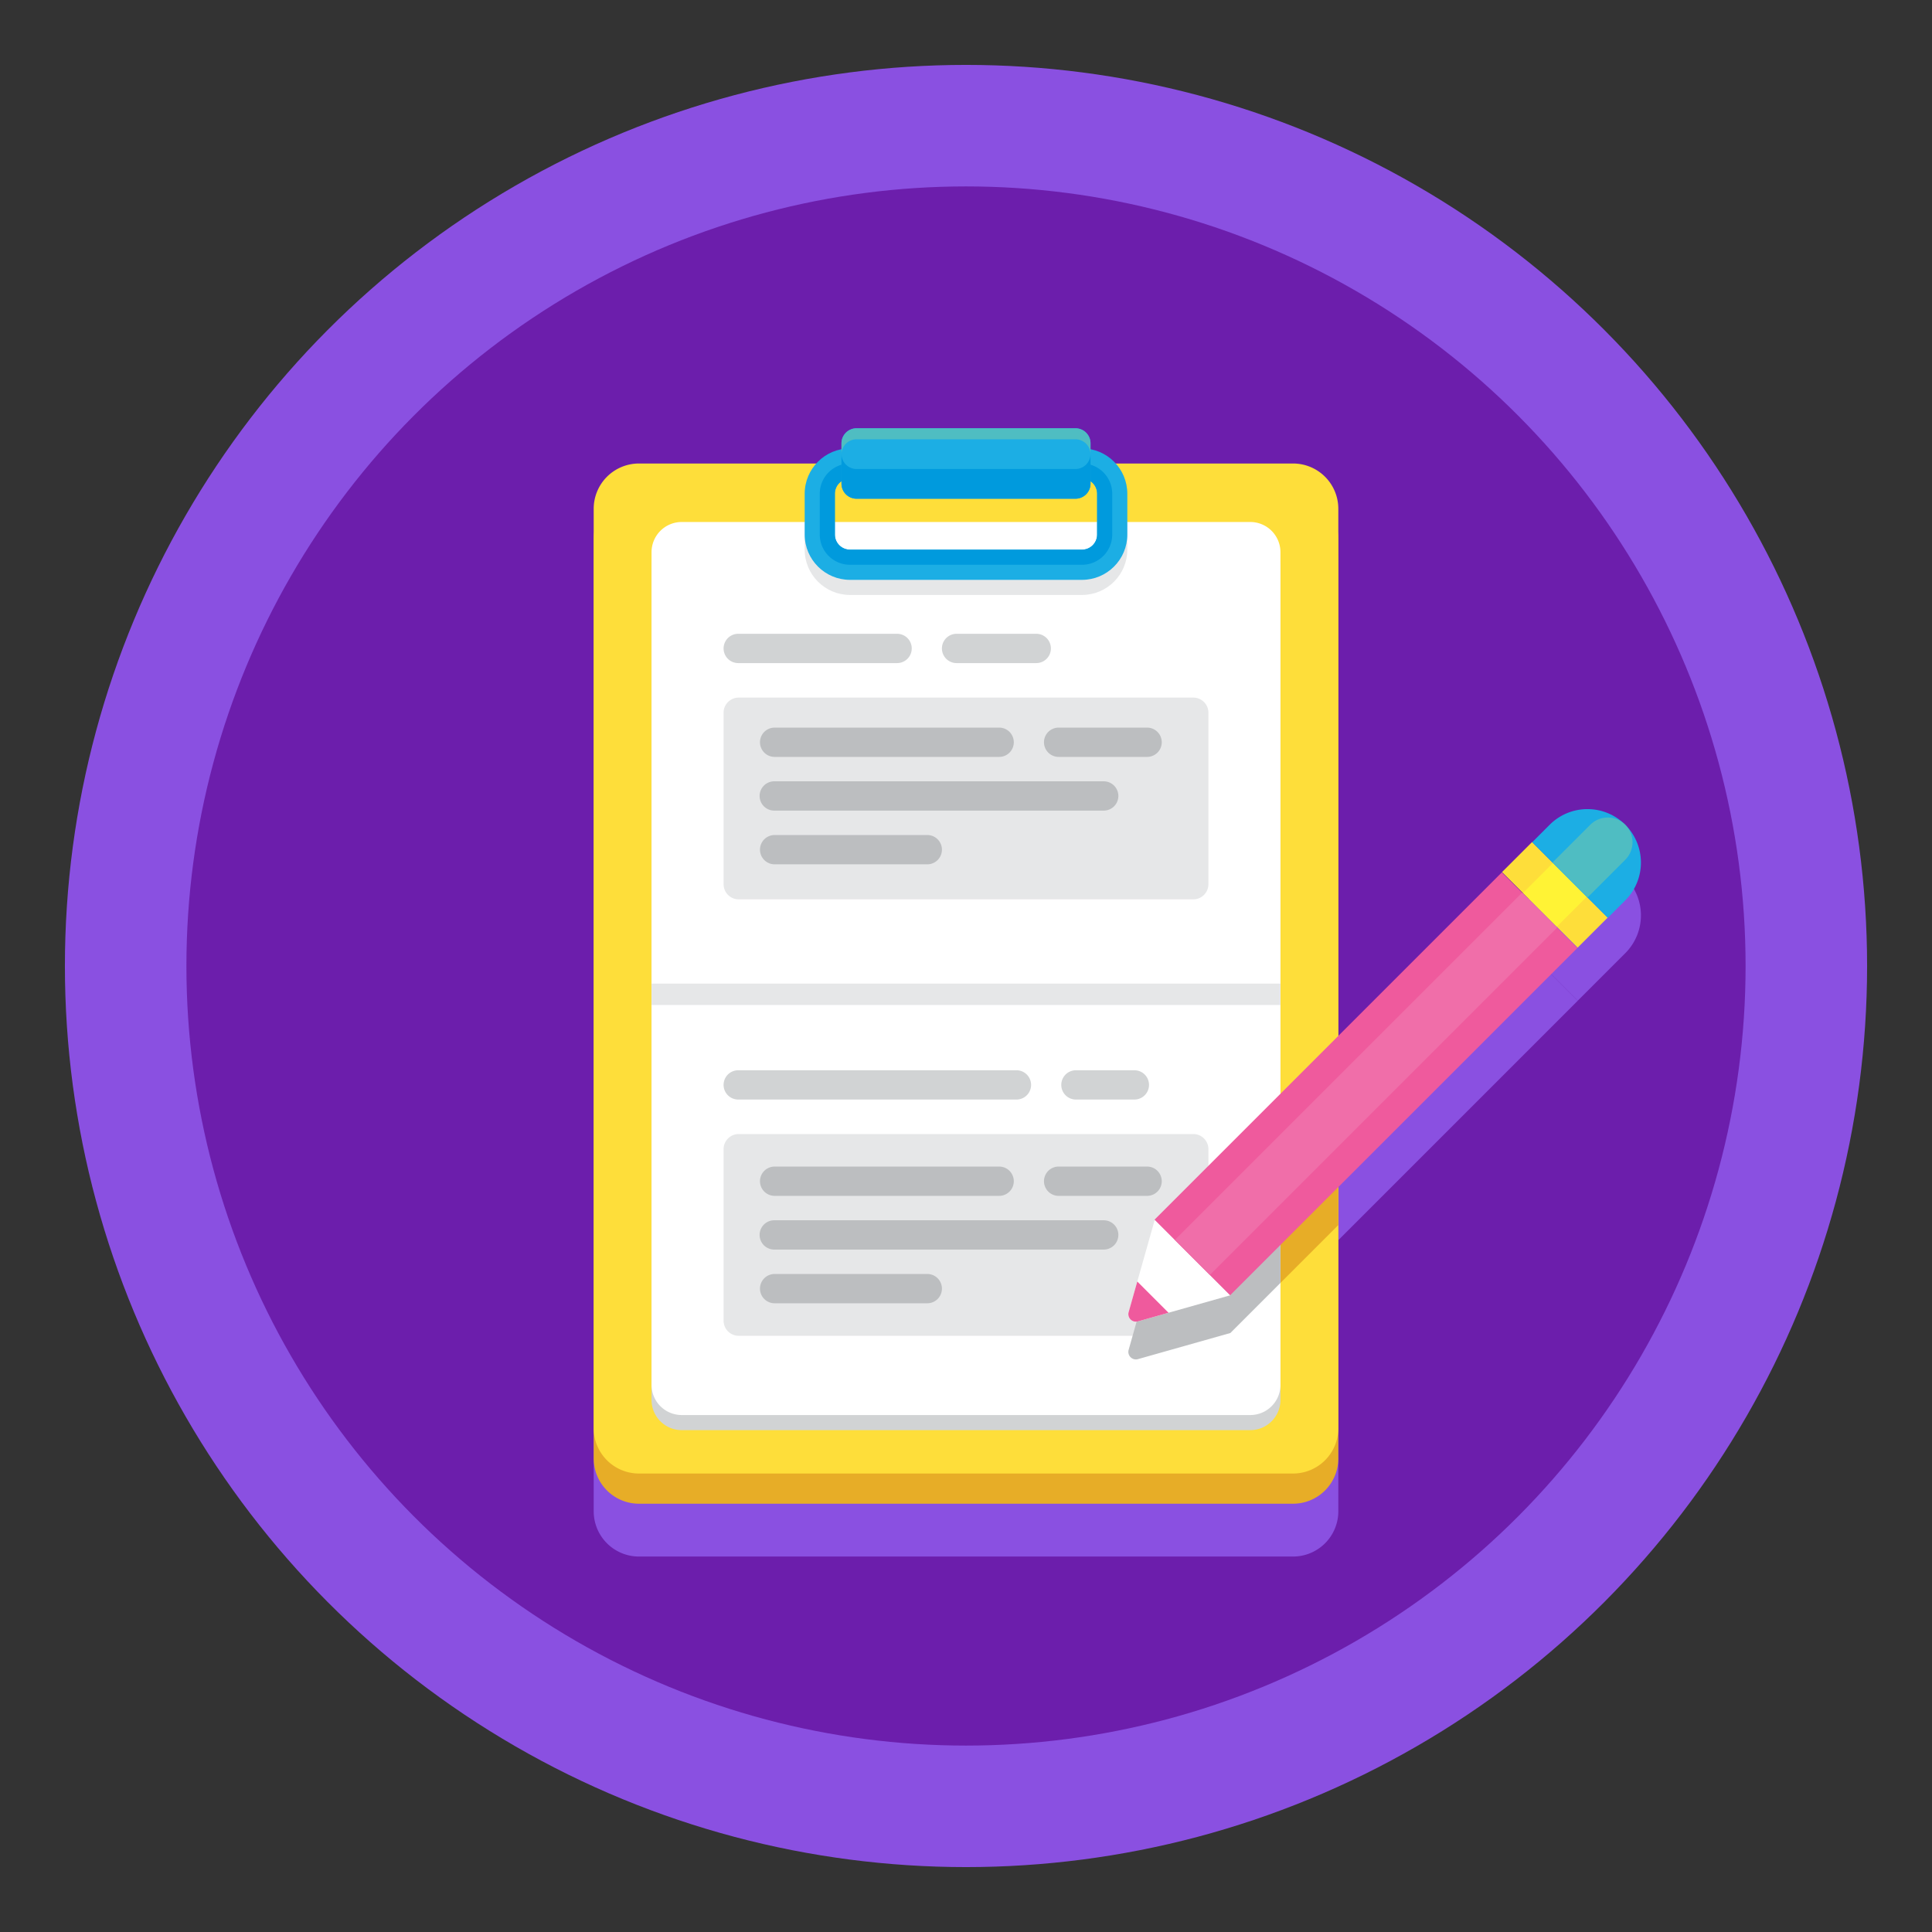 <svg xmlns="http://www.w3.org/2000/svg" xmlns:xlink="http://www.w3.org/1999/xlink" width="512" height="512" x="0" y="0" viewBox="0 0 256 256" style="enable-background:new 0 0 512 512" xml:space="preserve" class=""><rect x="0" y="0" width="256" height="256" fill="#333333" stroke="none"/><g><switch><g><circle cx="128" cy="128" r="119.4" fill="#8a50e1" opacity="1" data-original="#382b73" class=""></circle><circle cx="128" cy="128" r="103.299" fill="#6c1eac" opacity="1" data-original="#473080" class=""></circle><g fill="#382b73"><path d="M215.356 116.286a7.083 7.083 0 0 0-10.017 0l-2.318 2.318-3.985 3.985 10.017 10.017 6.303-6.303a7.081 7.081 0 0 0 0-10.017z" fill="#8a50e1" opacity="1" data-original="#382b73" class=""></path><path d="m199.036 122.59-21.702 21.702V74.417a6 6 0 0 0-6-6h-23.49a5.998 5.998 0 0 0-3.343-1.894v-.773a2 2 0 0 0-2-2h-29a2 2 0 0 0-2 2v.773a5.998 5.998 0 0 0-3.343 1.894h-23.49a6 6 0 0 0-6 6V200.25a6 6 0 0 0 6 6h86.667a6 6 0 0 0 6-6v-35.923l31.72-31.72z" fill="#8a50e1" opacity="1" data-original="#382b73" class=""></path></g><path fill="#e7ad27" d="M171.333 199.25H84.667a6 6 0 0 1-6-6V71.417a6 6 0 0 1 6-6h86.667a6 6 0 0 1 6 6V193.25a6.001 6.001 0 0 1-6.001 6z" opacity="1" data-original="#e7ad27" class=""></path><path fill="#fede3a" d="M171.333 195.25H84.667a6 6 0 0 1-6-6V67.417a6 6 0 0 1 6-6h86.667a6 6 0 0 1 6 6V189.25a6.001 6.001 0 0 1-6.001 6z" opacity="1" data-original="#fede3a" class=""></path><path fill="#d1d3d4" d="M165.667 189.5H90.333a4 4 0 0 1-4-4V75.167a4 4 0 0 1 4-4h75.333a4 4 0 0 1 4 4V185.5c.001 2.209-1.79 4-3.999 4z" opacity="1" data-original="#d1d3d4" class=""></path><path fill="#ffffff" d="M165.667 187.5H90.333a4 4 0 0 1-4-4V73.167a4 4 0 0 1 4-4h75.333a4 4 0 0 1 4 4V183.5c.001 2.209-1.79 4-3.999 4z" opacity="1" data-original="#ffffff" class=""></path><path fill="#e6e7e8" d="M145.375 69.167v3.667c0 1.103-.897 2-2 2h-30.75c-1.103 0-2-.897-2-2v-3.667h-4v3.667c0 3.309 2.691 6 6 6h30.75c3.309 0 6-2.691 6-6v-3.667z" opacity="1" data-original="#e6e7e8" class=""></path><path fill="#1caee4" d="M143.375 76.833h-30.75c-3.309 0-6-2.691-6-6v-5.416c0-3.309 2.691-6 6-6h30.75c3.309 0 6 2.691 6 6v5.416c0 3.309-2.691 6-6 6zm-30.75-13.416c-1.103 0-2 .897-2 2v5.416c0 1.103.897 2 2 2h30.75c1.103 0 2-.897 2-2v-5.416c0-1.103-.897-2-2-2z" opacity="1" data-original="#1caee4" class=""></path><path fill="#009add" d="M143.375 61.417h-30.75a4 4 0 0 0-4 4v5.417a4 4 0 0 0 4 4h30.75a4 4 0 0 0 4-4v-5.417a4 4 0 0 0-4-4zm2 9.416c0 1.103-.897 2-2 2h-30.75c-1.103 0-2-.897-2-2v-5.416c0-1.103.897-2 2-2h30.75c1.103 0 2 .897 2 2z" opacity="1" data-original="#009add" class=""></path><path fill="#1caee4" d="M142.5 66.083h-29a2 2 0 0 1-2-2V58.75a2 2 0 0 1 2-2h29a2 2 0 0 1 2 2v5.333a2 2 0 0 1-2 2z" opacity="1" data-original="#1caee4" class=""></path><path fill="#4fbdc2" d="M142.5 56.75h-29a2 2 0 0 0-2 2v1.458a2 2 0 0 1 2-2h29a2 2 0 0 1 2 2V58.75a2 2 0 0 0-2-2z" opacity="1" data-original="#27c1e6" class=""></path><path fill="#009add" d="M142.5 62.146h-29a2 2 0 0 1-2-2v3.937a2 2 0 0 0 2 2h29a2 2 0 0 0 2-2v-3.937a2 2 0 0 1-2 2z" opacity="1" data-original="#009add" class=""></path><path fill="#e6e7e8" d="M158.12 119.167H97.88a2 2 0 0 1-2-2V94.435a2 2 0 0 1 2-2h60.241a2 2 0 0 1 2 2v22.732a2.002 2.002 0 0 1-2.001 2z" opacity="1" data-original="#e6e7e8" class=""></path><path fill="#d1d3d4" d="M118.87 87.863H97.82a1.941 1.941 0 1 1 0-3.882h21.049a1.941 1.941 0 0 1 .001 3.882zM137.309 87.863h-10.558a1.941 1.941 0 1 1 0-3.882h10.558a1.941 1.941 0 1 1 0 3.882z" opacity="1" data-original="#d1d3d4" class=""></path><g fill="#bcbec0"><path d="M132.393 100.294h-29.75a1.941 1.941 0 1 1 0-3.882h29.75a1.941 1.941 0 1 1 0 3.882zM122.87 114.527h-20.227a1.941 1.941 0 1 1 0-3.882h20.227a1.941 1.941 0 1 1 0 3.882zM151.997 100.294h-11.722a1.941 1.941 0 1 1 0-3.882h11.722a1.941 1.941 0 1 1 0 3.882z" fill="#bcbec0" opacity="1" data-original="#bcbec0" class=""></path></g><path fill="#bcbec0" d="M146.247 107.41h-43.654a1.941 1.941 0 1 1 0-3.882h43.654a1.941 1.941 0 1 1 0 3.882z" opacity="1" data-original="#bcbec0" class=""></path><path fill="#e6e7e8" d="M158.12 177H97.88a2 2 0 0 1-2-2v-22.732a2 2 0 0 1 2-2h60.241a2 2 0 0 1 2 2V175a2 2 0 0 1-2.001 2z" opacity="1" data-original="#e6e7e8" class=""></path><path fill="#d1d3d4" d="M134.684 145.696H97.82a1.941 1.941 0 1 1 0-3.882h36.864a1.941 1.941 0 1 1 0 3.882zM150.309 145.696h-7.743a1.941 1.941 0 1 1 0-3.882h7.743a1.941 1.941 0 1 1 0 3.882z" opacity="1" data-original="#d1d3d4" class=""></path><g fill="#bcbec0"><path d="M132.393 158.458h-29.75a1.941 1.941 0 1 1 0-3.882h29.75a1.941 1.941 0 1 1 0 3.882zM122.87 172.691h-20.227a1.941 1.941 0 1 1 0-3.882h20.227a1.941 1.941 0 1 1 0 3.882zM151.997 158.458h-11.722a1.941 1.941 0 1 1 0-3.882h11.722a1.941 1.941 0 1 1 0 3.882z" fill="#bcbec0" opacity="1" data-original="#bcbec0" class=""></path></g><path fill="#bcbec0" d="M146.247 165.575h-43.654a1.941 1.941 0 1 1 0-3.882h43.654a1.941 1.941 0 1 1 0 3.882z" opacity="1" data-original="#bcbec0" class=""></path><path fill="#e6e7e8" d="M86.333 130.333h83.333v2.833H86.333z" opacity="1" data-original="#e6e7e8" class=""></path><path fill="#e7ad27" d="M169.667 149.959v20.034l7.666-7.666v-20.035z" opacity="1" data-original="#e7ad27" class=""></path><path fill="#bcbec0" d="m169.667 149.959-16.654 16.654-2.317 8.194-1.145 4.05a.991.991 0 0 0 .254.978l.002.002a.999.999 0 0 0 .549.281l.03.004a.813.813 0 0 0 .049.005l.012.001.052.002h.014c.089 0 .18-.013.273-.039l12.245-3.462 6.636-6.636z" opacity="1" data-original="#bcbec0" class=""></path><g fill="#e7ad27"><path d="m150.357 180.118-.015-.002.015.002zM150.357 180.118l.03.004-.03-.004zM150.387 180.122zM150.325 180.113l.016.003-.016-.003z" fill="#e7ad27" opacity="1" data-original="#e7ad27" class=""></path></g><path fill="#fede3a" d="m203.012 111.572 10.016 10.016-3.984 3.984-10.016-10.016z" opacity="1" data-original="#fede3a" class=""></path><path fill="#fff335" d="m205.781 114.34 4.477 4.478-3.984 3.984-4.478-4.477z" opacity="1" data-original="#fff335" class=""></path><path fill="#1caee4" d="M215.356 109.286a7.083 7.083 0 0 0-10.017 0l-2.318 2.318 10.017 10.017 2.318-2.318a7.083 7.083 0 0 0 0-10.017z" opacity="1" data-original="#1caee4" class=""></path><path fill="#4fbdc2" d="M215.356 109.286a3.279 3.279 0 0 0-4.636 0l-5.009 5.009 4.636 4.636 5.009-5.009a3.277 3.277 0 0 0 0-4.636z" opacity="1" data-original="#27c1e6" class=""></path><path fill="#ffffff" d="m163.031 171.63-10.017-10.017-3.462 12.245a1 1 0 0 0 1.234 1.234z" opacity="1" data-original="#ffffff" class=""></path><g fill="#ef5a9d"><path d="M150.008 174.993zM149.65 174.634zM152.982 161.613l46.015-46.015 10.016 10.016-46.015 46.016z" fill="#ef5a9d" opacity="1" data-original="#ef5a9d"></path></g><path fill="#f06ea9" d="m155.673 164.304 46.015-46.015 4.635 4.635-46.015 46.015z" opacity="1" data-original="#f06ea9"></path><path fill="#ef5a9d" d="m150.697 169.807-1.145 4.05a1 1 0 0 0 1.234 1.234l4.05-1.145z" opacity="1" data-original="#ef5a9d"></path></g></switch></g></svg>